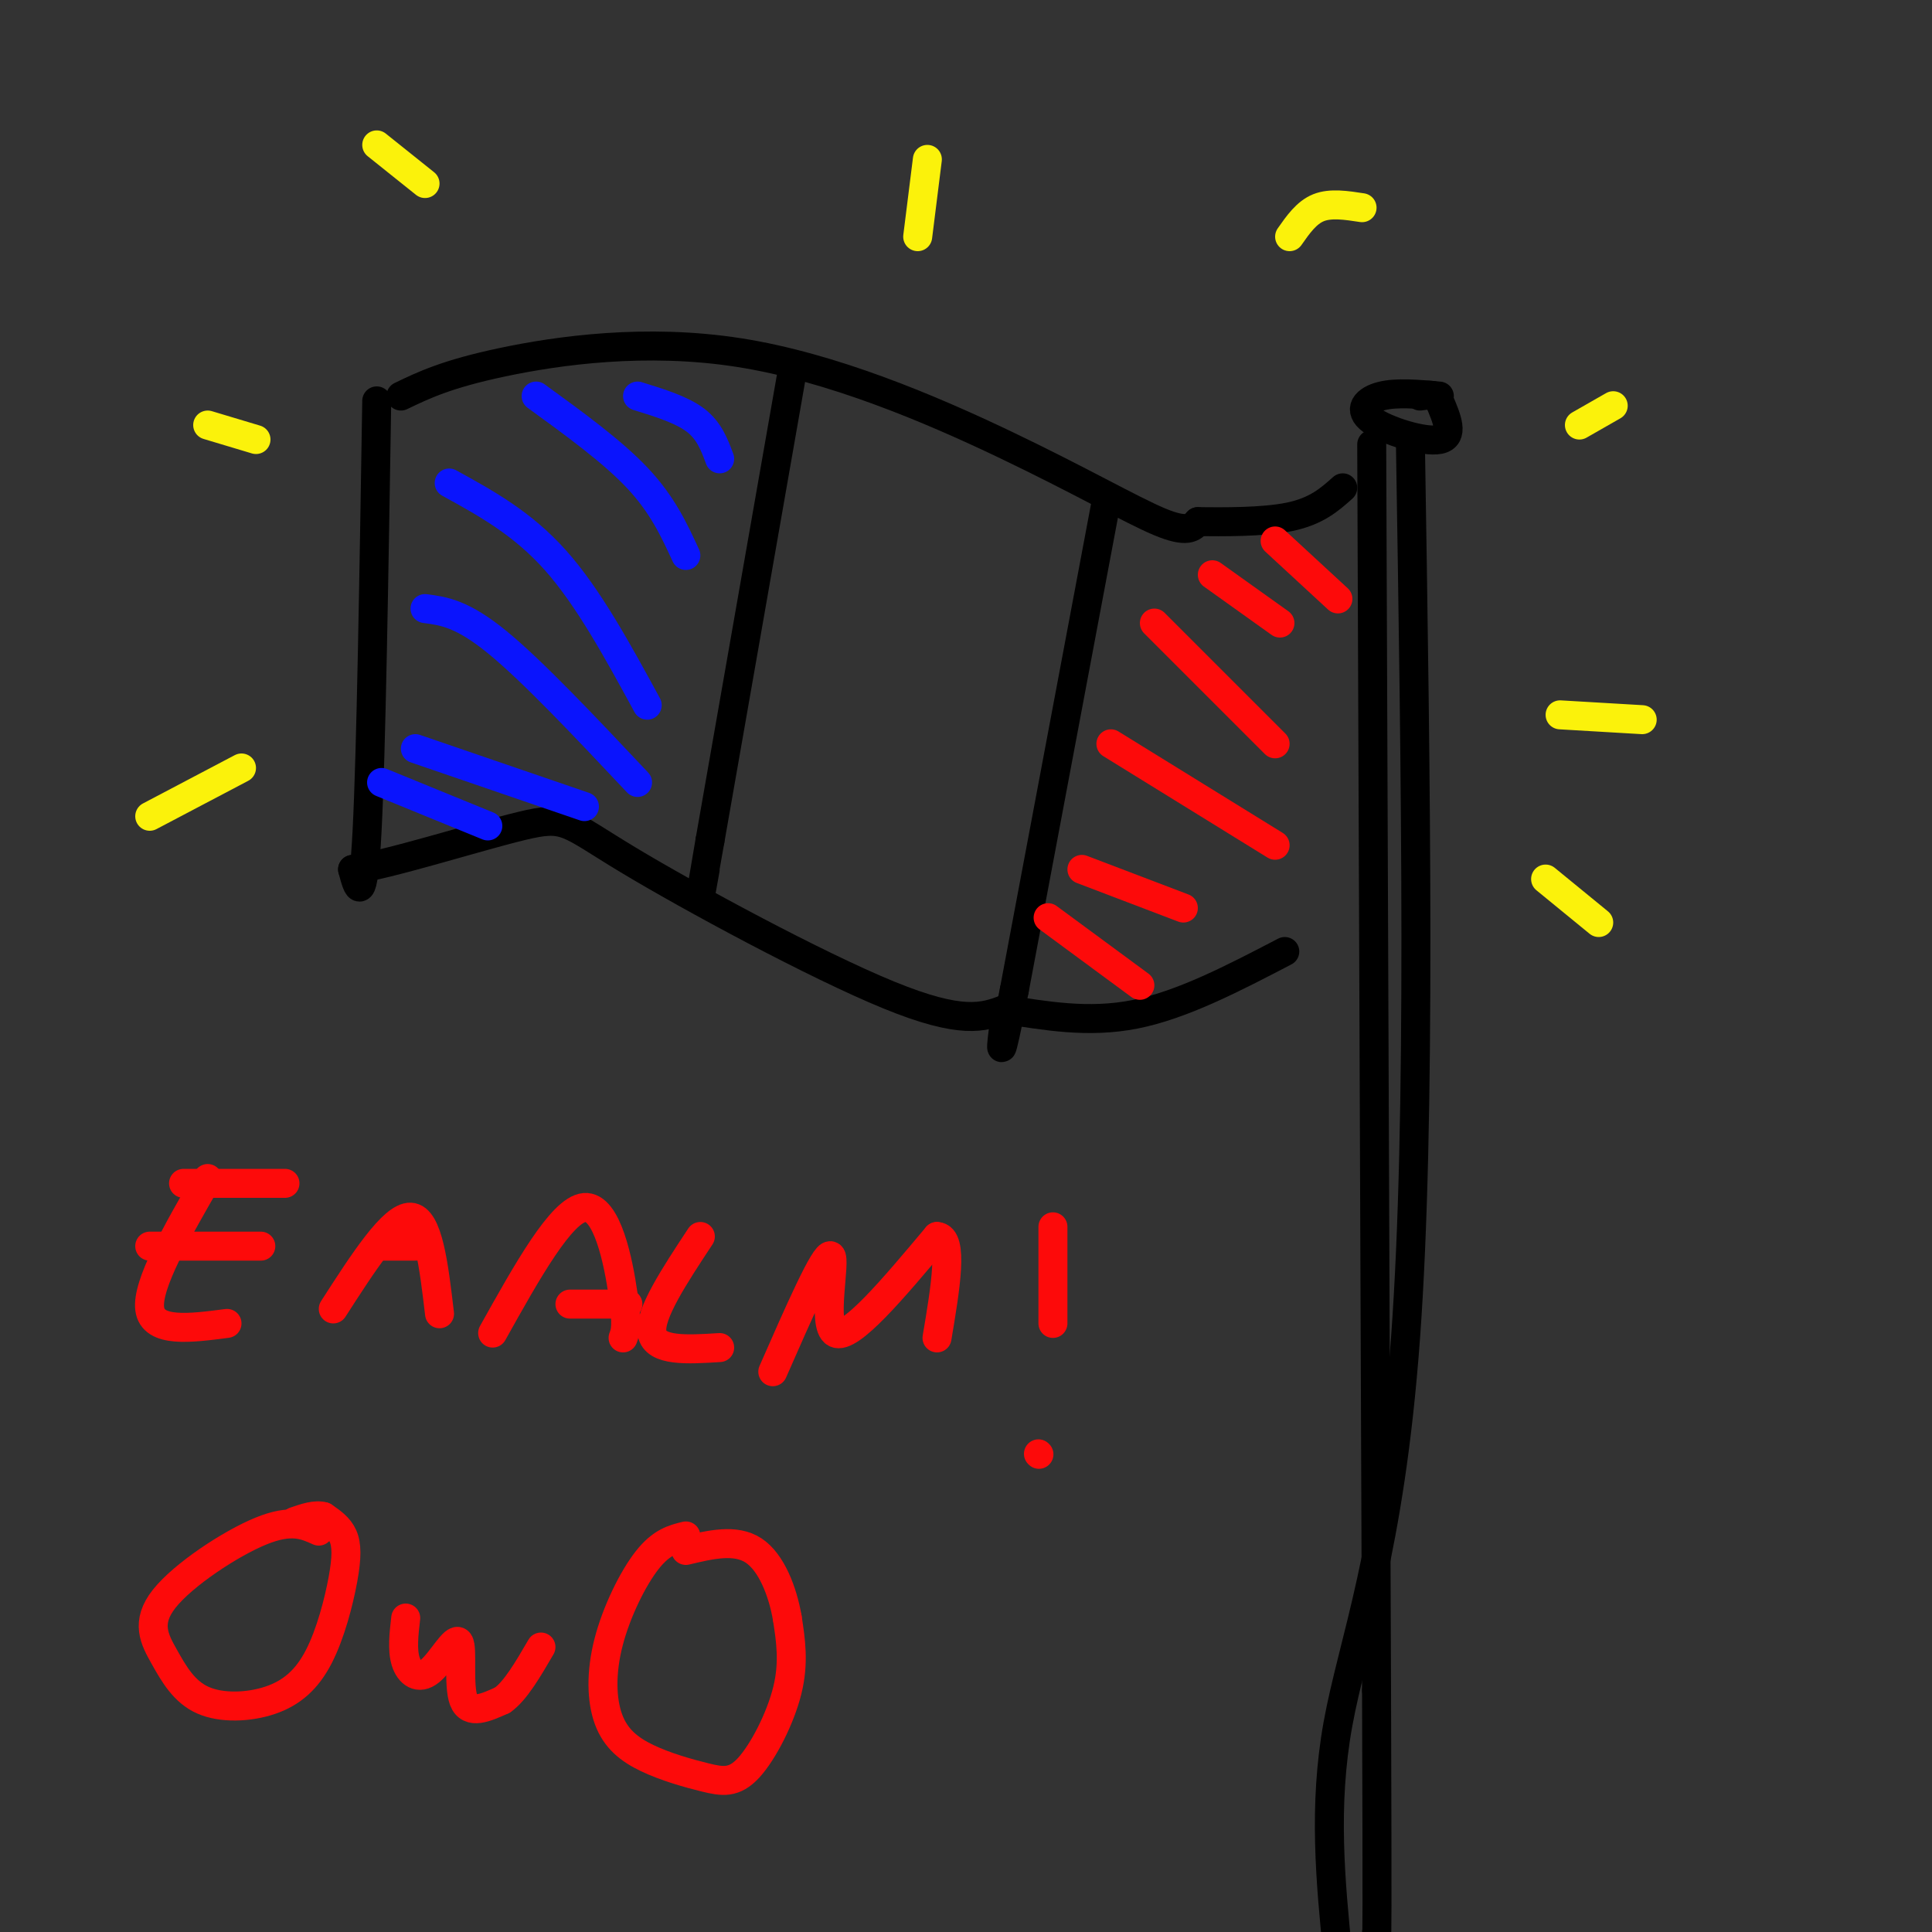 <svg viewBox='0 0 400 400' version='1.1' xmlns='http://www.w3.org/2000/svg' xmlns:xlink='http://www.w3.org/1999/xlink'><rect x="0" y="0" width="400" height="400" fill="#333333" stroke="none"/><g fill='none' stroke='#000000' stroke-width='6' stroke-linecap='round' stroke-linejoin='round'><path d='M83,82c4.751,-2.284 9.502,-4.568 21,-7c11.498,-2.432 29.742,-5.013 49,-2c19.258,3.013 39.531,11.619 55,19c15.469,7.381 26.134,13.537 32,16c5.866,2.463 6.933,1.231 8,0'/><path d='M248,108c4.978,0.044 13.422,0.156 19,-1c5.578,-1.156 8.289,-3.578 11,-6'/><path d='M78,83c-0.583,36.417 -1.167,72.833 -2,89c-0.833,16.167 -1.917,12.083 -3,8'/><path d='M73,180c6.914,-0.788 25.699,-6.758 35,-9c9.301,-2.242 9.120,-0.758 22,7c12.880,7.758 38.823,21.788 54,28c15.177,6.212 19.589,4.606 24,3'/><path d='M208,209c8.356,1.267 17.244,2.933 27,1c9.756,-1.933 20.378,-7.467 31,-13'/><path d='M298,82c-4.429,-0.399 -8.857,-0.798 -12,0c-3.143,0.798 -5.000,2.792 -2,5c3.000,2.208 10.857,4.631 14,4c3.143,-0.631 1.571,-4.315 0,-8'/><path d='M298,83c-0.667,-1.500 -2.333,-1.250 -4,-1'/><path d='M284,92c0.000,0.000 1.000,258.000 1,258'/><path d='M285,350c0.167,51.333 0.083,50.667 0,50'/><path d='M292,91c1.133,70.711 2.267,141.422 -1,186c-3.267,44.578 -10.933,63.022 -14,80c-3.067,16.978 -1.533,32.489 0,48'/><path d='M164,77c0.000,0.000 -17.000,97.000 -17,97'/><path d='M147,174c-3.000,17.167 -2.000,11.583 -1,6'/><path d='M229,104c0.000,0.000 -19.000,101.000 -19,101'/><path d='M210,205c-3.500,17.833 -2.750,11.917 -2,6'/></g>
<g fill='none' stroke='#FD0A0A' stroke-width='6' stroke-linecap='round' stroke-linejoin='round'><path d='M217,190c0.000,0.000 19.000,14.000 19,14'/><path d='M224,180c0.000,0.000 21.000,8.000 21,8'/><path d='M230,154c0.000,0.000 34.000,21.000 34,21'/><path d='M239,129c0.000,0.000 25.000,25.000 25,25'/><path d='M251,119c0.000,0.000 14.000,10.000 14,10'/><path d='M264,112c0.000,0.000 13.000,12.000 13,12'/></g>
<g fill='none' stroke='#0A14FD' stroke-width='6' stroke-linecap='round' stroke-linejoin='round'><path d='M79,162c0.000,0.000 22.000,9.000 22,9'/><path d='M86,155c0.000,0.000 35.000,12.000 35,12'/><path d='M88,126c3.833,0.500 7.667,1.000 15,7c7.333,6.000 18.167,17.500 29,29'/><path d='M93,100c7.583,4.167 15.167,8.333 22,16c6.833,7.667 12.917,18.833 19,30'/><path d='M111,82c7.917,5.750 15.833,11.500 21,17c5.167,5.500 7.583,10.750 10,16'/><path d='M132,82c4.583,1.417 9.167,2.833 12,5c2.833,2.167 3.917,5.083 5,8'/></g>
<g fill='none' stroke='#FD0A0A' stroke-width='6' stroke-linecap='round' stroke-linejoin='round'><path d='M43,244c-6.333,11.000 -12.667,22.000 -12,27c0.667,5.000 8.333,4.000 16,3'/><path d='M31,258c0.000,0.000 23.000,0.000 23,0'/><path d='M38,245c0.000,0.000 21.000,0.000 21,0'/><path d='M69,271c6.167,-9.583 12.333,-19.167 16,-19c3.667,0.167 4.833,10.083 6,20'/><path d='M78,258c0.000,0.000 8.000,0.000 8,0'/><path d='M102,276c7.133,-12.778 14.267,-25.556 19,-26c4.733,-0.444 7.067,11.444 8,18c0.933,6.556 0.467,7.778 0,9'/><path d='M118,270c0.000,0.000 12.000,0.000 12,0'/><path d='M145,256c-5.333,8.083 -10.667,16.167 -10,20c0.667,3.833 7.333,3.417 14,3'/><path d='M160,284c5.422,-12.356 10.844,-24.711 12,-24c1.156,0.711 -1.956,14.489 1,16c2.956,1.511 11.978,-9.244 21,-20'/><path d='M194,256c3.500,0.167 1.750,10.583 0,21'/><path d='M66,317c-2.846,-1.291 -5.693,-2.583 -12,0c-6.307,2.583 -16.075,9.040 -20,14c-3.925,4.960 -2.008,8.423 0,12c2.008,3.577 4.106,7.269 8,9c3.894,1.731 9.582,1.503 14,0c4.418,-1.503 7.566,-4.279 10,-9c2.434,-4.721 4.155,-11.386 5,-16c0.845,-4.614 0.813,-7.175 0,-9c-0.813,-1.825 -2.406,-2.912 -4,-4'/><path d='M67,314c-1.667,-0.500 -3.833,0.250 -6,1'/><path d='M84,335c-0.380,3.300 -0.759,6.600 0,9c0.759,2.400 2.657,3.901 5,2c2.343,-1.901 5.131,-7.204 6,-6c0.869,1.204 -0.180,8.915 1,12c1.180,3.085 4.590,1.542 8,0'/><path d='M104,352c2.667,-1.833 5.333,-6.417 8,-11'/><path d='M142,318c-2.518,0.616 -5.036,1.233 -8,5c-2.964,3.767 -6.373,10.685 -8,17c-1.627,6.315 -1.471,12.026 0,16c1.471,3.974 4.259,6.211 8,8c3.741,1.789 8.436,3.129 12,4c3.564,0.871 5.998,1.273 9,-2c3.002,-3.273 6.572,-10.221 8,-16c1.428,-5.779 0.714,-10.390 0,-15'/><path d='M163,335c-0.933,-5.444 -3.267,-11.556 -7,-14c-3.733,-2.444 -8.867,-1.222 -14,0'/><path d='M218,254c0.000,0.000 0.000,20.000 0,20'/><path d='M215,301c0.000,0.000 0.100,0.100 0.1,0.1'/></g>
<g fill='none' stroke='#FBF20B' stroke-width='6' stroke-linecap='round' stroke-linejoin='round'><path d='M78,30c0.000,0.000 10.000,8.000 10,8'/><path d='M43,88c0.000,0.000 10.000,3.000 10,3'/><path d='M31,169c0.000,0.000 19.000,-10.000 19,-10'/><path d='M192,33c0.000,0.000 -2.000,16.000 -2,16'/><path d='M282,43c-3.250,-0.500 -6.500,-1.000 -9,0c-2.500,1.000 -4.250,3.500 -6,6'/><path d='M334,84c0.000,0.000 -7.000,4.000 -7,4'/><path d='M323,148c0.000,0.000 17.000,1.000 17,1'/><path d='M320,182c0.000,0.000 11.000,9.000 11,9'/></g>
</svg>